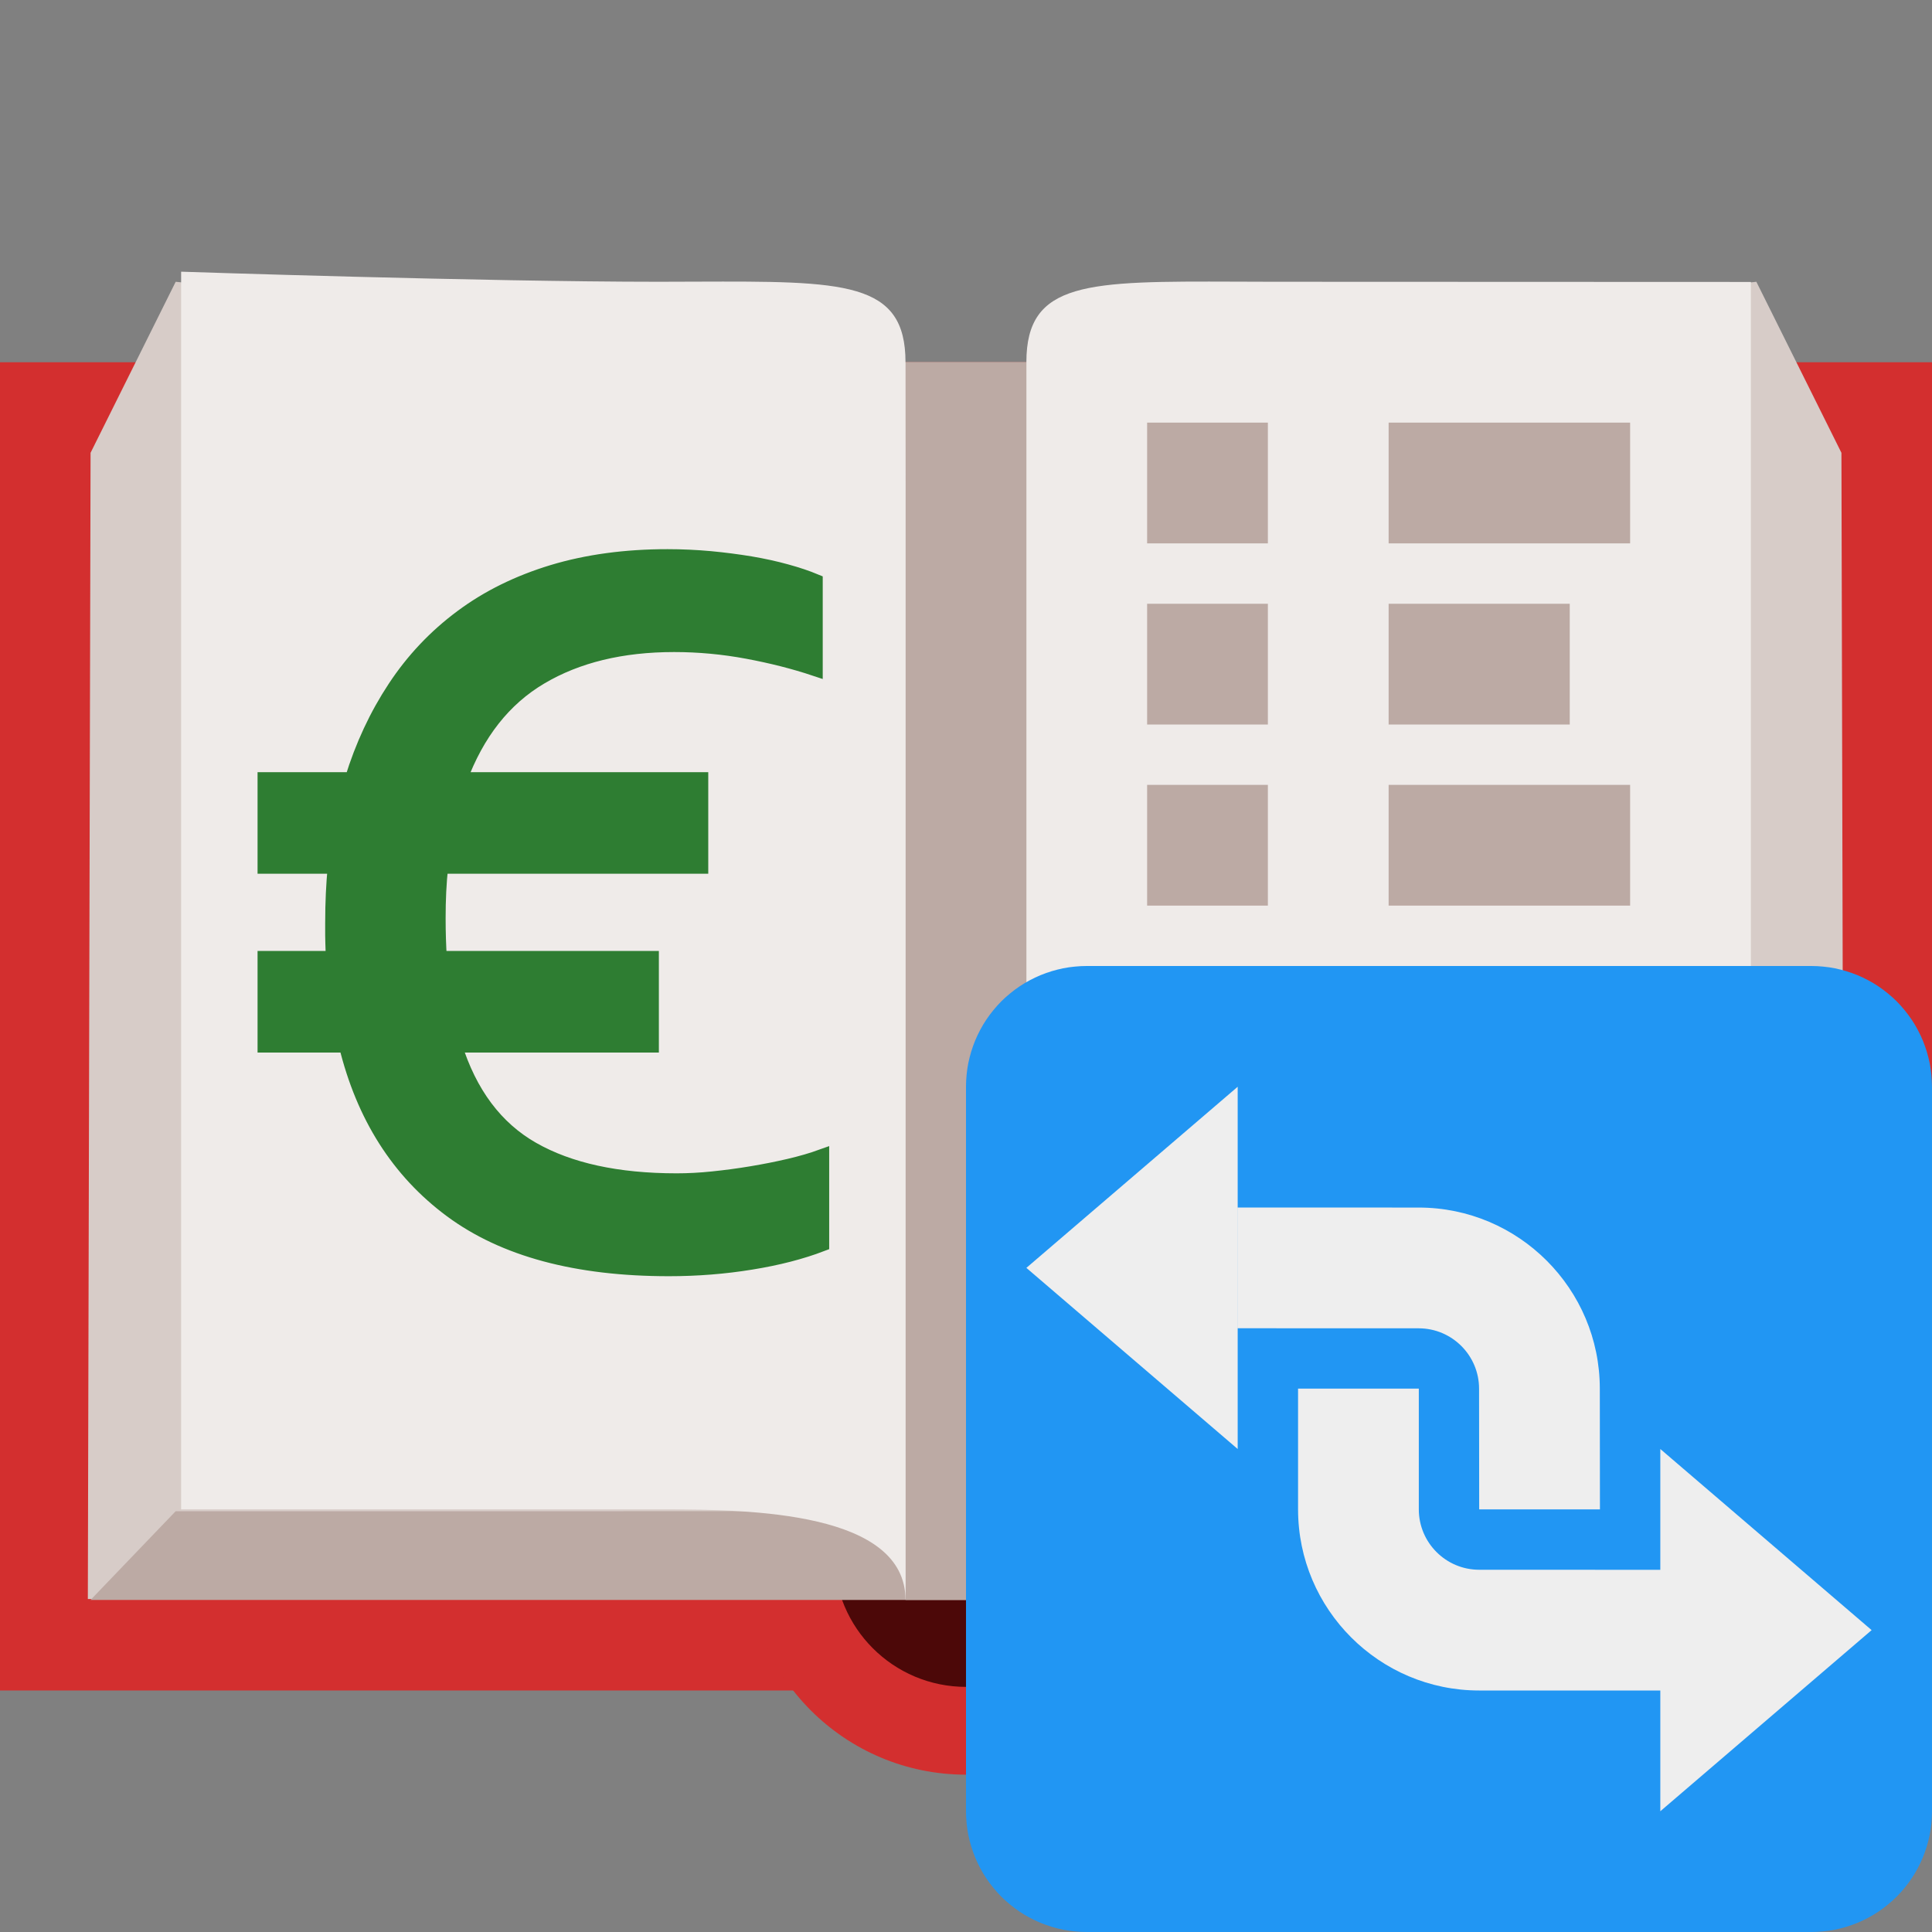 <?xml version="1.0" encoding="utf-8"?>
<svg width="32px" height="32px" viewBox="0 0 32 32" version="1.1" xmlns:xlink="http://www.w3.org/1999/xlink" xmlns="http://www.w3.org/2000/svg">
  <rect x="0" y="0" width="32" height="32" fill="#808080" stroke="none"/>
  <desc>Created with Lunacy</desc>
  <defs>
    <rect width="32" height="32" id="slice_1" />
    <clipPath id="clip_1">
      <use xlink:href="#slice_1" clip-rule="evenodd" />
    </clipPath>
  </defs>
  <g id="Slice" clip-path="url(#clip_1)">
    <use xlink:href="#slice_1" stroke="none" fill="none" />
    <g id="svg">
      <path d="M0 0L32 0L32 32L0 32L0 0Z" id="Background" fill="none" stroke="none" />
      <g id="account" transform="translate(0 4.5)">
        <g id="Group">
          <path d="M0 0L32 0L32 22L0 22L0 0Z" transform="translate(0 1.5)" id="Shape" fill="#D32F2F" stroke="none" />
          <path d="M3.636 0C5.644 0 7.273 2.356 7.273 4.364C7.273 6.372 5.644 8 3.636 8C1.628 8 0 6.372 0 4.364C0 2.356 1.628 0 3.636 0L3.636 0Z" transform="translate(12.364 16.894)" id="Shape" fill="#D32F2F" stroke="none" />
          <path d="M2.182 0C0.977 0 0 0.977 0 2.182C0 3.387 0.977 4.364 2.182 4.364C3.387 4.364 4.364 3.387 4.364 2.182C4.364 0.977 3.387 0 2.182 0L2.182 0Z" transform="translate(13.818 19.076)" id="Shape" fill="#4C0808" stroke="none" />
          <path d="M27.636 0L15.545 1.333L13.545 1.333L1.455 0L0.045 2.833L0 21.818L29.091 21.818L29.045 2.833L27.636 0Z" transform="translate(1.455 0.167)" id="Shape" fill="#D7CCC8" stroke="none" />
          <path d="M1.409 0.001L13.773 0L15.227 0L27.591 0L29 1.47L0 1.47L1.409 0.001Z" transform="translate(1.5 20.53)" id="Shape" fill="#BCAAA4" stroke="none" />
          <path d="M7.907 0.167C4.998 0.167 0 0 0 0L0 20.5C0.034 20.5 2.22 20.5 4.541 20.5L8 20.5C9.454 20.5 11.998 20.545 11.998 22L11.998 22C12.05 22 11.998 3.677 11.998 1.5C11.998 0.154 10.986 0.157 8.53 0.165C8.332 0.166 8.125 0.167 7.907 0.167ZM18.076 20.53L18.091 20.53C21 20.53 26 20.5 26 20.5L26 0.17C26 0.17 21 0.167 18.091 0.167C17.873 0.167 17.666 0.166 17.468 0.165C15.012 0.157 14 0.154 14 1.5L14 21.98C14 20.53 16.619 20.53 18.076 20.53Z" transform="translate(3 0)" id="Shape" fill="#EFEBE9" fill-rule="evenodd" stroke="none" />
          <path d="M0 0L2 0L2 20.5L0 20.5L0 0Z" transform="translate(15 1.5)" id="Shape" fill="#BCAAA4" stroke="none" />
          <path d="M2 2.51993e-05L0 0L0 2L2 2L2 2.51993e-05ZM4 0L8 0L8 2L4 2L4 0ZM2 3L0 3L0 5L2 5L2 3ZM4 3L7 3L7 5L4 5L4 3ZM0 6L2 6L2 8L0 8L0 6ZM8 6L4 6L4 8L8 8L8 6ZM8 11L5 11L5 13L8 13L8 11ZM2 14L0 14L0 16L2 16L2 14ZM4 14L8 14L8 16L4 16L4 14Z" transform="translate(19 2.5)" id="Shape" fill="#BCAAA4" fill-rule="evenodd" stroke="none" />
        </g>
        <path d="M0 3.694L1.443 3.694C1.615 3.134 1.852 2.626 2.154 2.17C2.455 1.714 2.823 1.325 3.258 1.002C3.692 0.678 4.195 0.431 4.765 0.258C5.336 0.086 5.97 0 6.666 0C6.903 0 7.138 0.011 7.371 0.032C7.605 0.054 7.827 0.083 8.039 0.118C8.251 0.154 8.448 0.197 8.631 0.248C8.814 0.298 8.974 0.352 9.111 0.409L9.111 1.852C8.766 1.737 8.393 1.642 7.991 1.567C7.589 1.492 7.183 1.454 6.774 1.454C5.905 1.454 5.167 1.633 4.561 1.992C3.954 2.351 3.507 2.918 3.22 3.694L7.215 3.694L7.215 5.126L2.908 5.126C2.893 5.262 2.882 5.402 2.875 5.546C2.868 5.69 2.865 5.837 2.865 5.988C2.865 6.224 2.872 6.447 2.886 6.655L6.397 6.655L6.397 8.088L3.134 8.088C3.385 8.892 3.816 9.468 4.426 9.816C5.036 10.164 5.833 10.338 6.817 10.338C7.003 10.338 7.203 10.328 7.414 10.306C7.626 10.284 7.84 10.256 8.055 10.22C8.271 10.184 8.479 10.143 8.68 10.096C8.881 10.049 9.06 9.997 9.218 9.94L9.218 11.383C8.881 11.512 8.491 11.613 8.05 11.684C7.608 11.756 7.154 11.792 6.688 11.792C5.158 11.792 3.958 11.469 3.085 10.823C2.213 10.177 1.633 9.265 1.346 8.088L0 8.088L0 6.655L1.131 6.655C1.124 6.447 1.12 6.32 1.12 6.273C1.12 6.226 1.12 6.16 1.12 6.074C1.12 5.894 1.124 5.729 1.131 5.578C1.138 5.428 1.149 5.277 1.163 5.126L0 5.126L0 3.694L0 3.694L0 3.694Z" transform="translate(4.391 4.721)" id="€" fill="#2E7D32" stroke="#2E7D32" stroke-width="0.25" />
      </g>
      <g id="change-2" transform="translate(15 15)">
        <path d="M1.999 0L14.001 0Q14.099 0 14.197 0.01Q14.295 0.019 14.391 0.038Q14.487 0.058 14.581 0.086Q14.675 0.115 14.766 0.152Q14.857 0.19 14.943 0.236Q15.03 0.282 15.112 0.337Q15.193 0.391 15.269 0.454Q15.345 0.516 15.415 0.585Q15.484 0.655 15.546 0.731Q15.608 0.807 15.663 0.888Q15.718 0.97 15.764 1.057Q15.81 1.143 15.848 1.234Q15.885 1.325 15.914 1.419Q15.942 1.513 15.962 1.609Q15.981 1.705 15.99 1.803Q16 1.901 16 1.999L16 14.001Q16 14.099 15.99 14.197Q15.981 14.295 15.962 14.391Q15.942 14.487 15.914 14.581Q15.885 14.675 15.848 14.766Q15.81 14.857 15.764 14.943Q15.718 15.03 15.663 15.112Q15.608 15.193 15.546 15.269Q15.484 15.345 15.415 15.415Q15.345 15.484 15.269 15.546Q15.193 15.608 15.112 15.663Q15.03 15.718 14.943 15.764Q14.857 15.81 14.766 15.848Q14.675 15.885 14.581 15.914Q14.487 15.942 14.391 15.962Q14.295 15.981 14.197 15.99Q14.099 16 14.001 16L1.999 16Q1.901 16 1.803 15.99Q1.705 15.981 1.609 15.962Q1.513 15.942 1.419 15.914Q1.325 15.885 1.234 15.848Q1.143 15.81 1.057 15.764Q0.97 15.718 0.888 15.663Q0.807 15.608 0.731 15.546Q0.655 15.484 0.585 15.415Q0.516 15.345 0.454 15.269Q0.391 15.193 0.337 15.112Q0.282 15.03 0.236 14.943Q0.19 14.857 0.152 14.766Q0.115 14.675 0.086 14.581Q0.058 14.487 0.038 14.391Q0.019 14.295 0.01 14.197Q0 14.099 0 14.001L0 1.999Q0 1.901 0.01 1.803Q0.019 1.705 0.038 1.609Q0.058 1.513 0.086 1.419Q0.115 1.325 0.152 1.234Q0.19 1.143 0.236 1.057Q0.282 0.97 0.337 0.888Q0.391 0.807 0.454 0.731Q0.516 0.655 0.585 0.585Q0.655 0.516 0.731 0.454Q0.807 0.391 0.888 0.337Q0.97 0.282 1.057 0.236Q1.143 0.19 1.234 0.152Q1.325 0.115 1.419 0.086Q1.513 0.058 1.609 0.038Q1.705 0.019 1.803 0.01Q1.901 0 1.999 0L1.999 0Z" transform="translate(1 1)" id="Rectangle" fill="#2196F3" stroke="none" />
        <path d="M6 3.5L9 0L12 3.5L6 3.5ZM7 9.5L5 9.5L5 7.5L7 7.5C7.551 7.5 8 7.052 8 6.5L8.001 3.5L10 3.5L10 6.5C10 8.155 8.654 9.5 7 9.5ZM2 10.5L2.001 7.502C2.001 5.847 3.347 4.502 5.001 4.502L7 4.5L7 6.5L5.001 6.502C4.45 6.502 4.001 6.95 4.001 7.502L4 10.5L2 10.5ZM2 10.5L2 10.501L4 10.501L4 10.5L6 10.5L3 14L0 10.5L2 10.5Z" transform="matrix(7.54979E-08 1 -1 7.54979E-08 16 3)" id="Shape" fill="#EEEEEE" fill-rule="evenodd" stroke="none" />
      </g>
    </g>
  </g>
</svg>